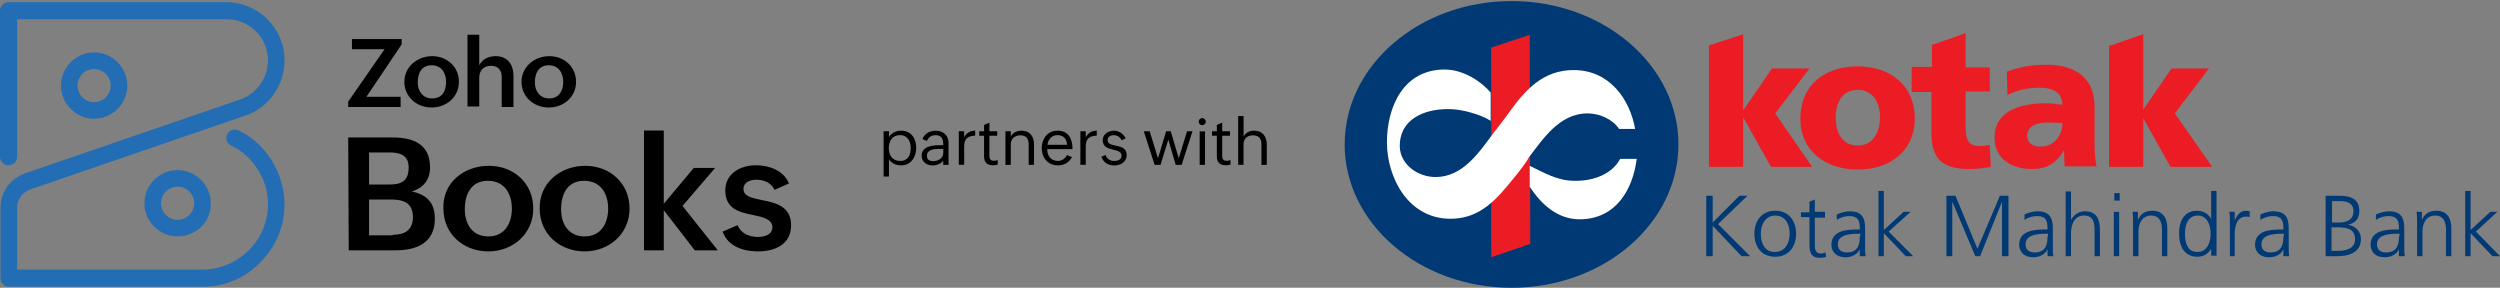 <?xml version="1.0" encoding="UTF-8"?><svg id="uuid-54d106f7-fdfc-44c1-91ff-bdcde0a70929" xmlns="http://www.w3.org/2000/svg" viewBox="0 0 467.4 53.8"><rect x="0" y="0" width="467.4" height="53.8" fill="#808080" stroke="none"/><path d="m65.1,25.7h8.3c3.8,0,7,1.2,7,5.6,0,2.3-1.2,3.8-3.4,4.5,2.9.6,4.3,2.2,4.3,5.1,0,4.5-3.4,5.9-7.3,5.9h-8.8l-.1-21.1Zm7.7,8.8c2.3,0,3.6-.7,3.6-3.2,0-2.3-1.6-2.8-3.6-2.8h-3.8v6h3.8Zm.6,9.4c2.3,0,3.8-.9,3.8-3.3,0-2.7-1.8-3.3-4.1-3.3h-4.1v6.7h4.4v-.1h0Zm18-12.9c4.7,0,8.3,3.3,8.3,8s-3.8,8-8.4,8-8.4-3.2-8.4-8c-.2-4.8,3.8-8,8.5-8h0Zm4.3,8c0-2.8-1.4-5.2-4.5-5.2s-4.3,2.5-4.3,5.3,1.4,5.1,4.4,5.1c3.1,0,4.4-2.5,4.4-5.2h0Zm13.7-8c4.7,0,8.3,3.3,8.3,8s-3.8,8-8.4,8-8.4-3.2-8.4-8c-.1-4.8,3.9-8,8.5-8h0Zm4.3,8c0-2.8-1.4-5.2-4.5-5.2s-4.3,2.5-4.3,5.3,1.4,5.1,4.4,5.1c3.1,0,4.4-2.5,4.4-5.2h0Zm6.7-14.6h3.7v13.7l5.6-6.7h4l-6.1,7.1,6.6,8.3h-4.3l-5.8-7.5v7.5h-3.7s0-22.4,0-22.4Zm17.5,17.7c.6,1.5,2.1,2.2,3.8,2.2,1.2,0,2.7-.4,2.7-1.8,0-1.5-1.7-1.9-3.6-2.3-2.5-.5-5.2-1.1-5.2-4.6,0-3.2,2.9-4.7,5.7-4.7,2.4,0,5.2.9,6.2,3.4l-2.7,1.2c-.6-1.4-2.1-1.9-3.4-1.9-1.2,0-2.4.5-2.4,1.7,0,1.4,1.5,1.7,3.4,2.1,2.5.5,5.5,1.1,5.5,4.7s-3,4.9-6.2,4.9c-2.7,0-5.6-.9-6.6-3.7,0,0,2.8-1.2,2.8-1.2Zm-72.8-23.1l6.8-9.8h-6.1v-1.9h9.3v1l-6.6,9.8h6.4v1.9h-9.8v-1h0Zm15.7-8.5c2.8,0,5,2,5,4.8s-2.3,4.8-5.1,4.8-5.1-2-5.1-4.8,2.4-4.8,5.2-4.8h0Zm2.6,4.8c0-1.7-.9-3.1-2.7-3.1-1.9,0-2.6,1.5-2.6,3.2,0,1.6.9,3,2.7,3,1.9,0,2.6-1.4,2.6-3.1Zm4-8.8h2.2v5.7c.6-1.2,1.8-1.7,3.1-1.7,2.2,0,3.3,1.6,3.3,3.7v5.8h-2.2v-5.6c0-1.3-.7-2.1-2-2.1-1.4,0-2.2.9-2.2,2.2v5.4h-2.2V6.5h0Zm15.3,4c2.8,0,5,2,5,4.8s-2.3,4.8-5.1,4.8-5.1-2-5.1-4.8,2.4-4.8,5.2-4.8h0Zm2.6,4.8c0-1.7-.9-3.1-2.7-3.1-1.9,0-2.6,1.5-2.6,3.2,0,1.6.9,3,2.7,3s2.6-1.4,2.6-3.1Z" stroke-width="0"/><path d="m38,53.6H1.7c-.9,0-1.6-.7-1.6-1.6v-13.2c0-2.9,1.8-5.4,4.6-6.4l40.2-13.8c3.1-1.1,5.2-4,5.2-7.3,0-4.3-3.5-7.7-7.7-7.7H3.2v25.7c0,.9-.7,1.6-1.6,1.6s-1.6-.7-1.6-1.6V2C0,1.1.7.4,1.6.4h40.7c6,0,10.9,4.9,10.9,10.9,0,4.6-2.9,8.8-7.3,10.3L5.7,35.4c-1.5.5-2.5,1.9-2.5,3.4v11.6h34.7c3.2,0,6.3-1.3,8.6-3.6s3.6-5.3,3.6-8.6c0-2.3-.6-4.5-1.9-6.5-1.2-1.9-2.9-3.5-5-4.5-.8-.4-1.1-1.3-.7-2.1.4-.8,1.3-1.1,2.1-.7,2.6,1.2,4.7,3.2,6.2,5.6,1.5,2.4,2.4,5.3,2.4,8.2,0,4.1-1.6,7.9-4.5,10.8-2.8,3-6.7,4.6-10.7,4.6h0Z" fill="#226db4" stroke-width="0"/><path d="m17.6,22.2c-3.4,0-6.2-2.8-6.2-6.2s2.8-6.2,6.2-6.2,6.2,2.8,6.2,6.2-2.8,6.2-6.2,6.2Zm0-9.3c-1.7,0-3.1,1.4-3.1,3.1s1.4,3.1,3.1,3.1,3.1-1.4,3.1-3.1-1.4-3.1-3.1-3.1Zm15.6,31.3c-3.4,0-6.2-2.8-6.2-6.2s2.8-6.2,6.2-6.2,6.2,2.8,6.2,6.2c.1,3.4-2.7,6.2-6.2,6.2Zm0-9.3c-1.7,0-3.1,1.4-3.1,3.1s1.4,3.1,3.1,3.1,3.1-1.4,3.1-3.1-1.3-3.1-3.1-3.1Z" fill="#226db4" stroke-width="0"/><path d="m251.4,27c0-14.8,14-26.8,31.2-26.8s31.2,12,31.2,26.8-14,26.8-31.2,26.8-31.2-12-31.2-26.8Z" fill="#003974" stroke-width="0"/><polygon points="278.8 8.9 286 6.5 286.1 45.6 278.8 48.1 278.8 8.9" fill="#ec1c24" stroke-width="0"/><path d="m283.1,33.2c-3.1,3.8-6.2,7.7-11.9,7.7-8,0-11.9-7.8-11.9-14.3s3-13.6,10.8-13.6c3.4,0,6.7,2.1,8.6,4.3v5.3c-1.6-1.1-5.3-2.2-7.7-2.2-5-.1-9.4,2.1-9.3,7,.1,3.4,3.4,5.7,6.7,5.7,5.1,0,8.2-4.7,10.8-8.2.7-.9,2.8-3.6,3.1-4.1,2.9-4,6.2-7.7,11.9-7.7,6.7,0,10.5,5.4,11.5,11h-3c-1.2-1.8-3.6-2.9-5.9-2.9-5.3,0-8.4,4.9-11.1,8.4.2,0-1.9,2.8-2.6,3.6Zm22.9-3.5c-.7,5.6-3.8,11.3-10.7,11.3-4,0-7.1-2.7-9.3-6.1v-3.9c2.7,1.3,5.2,2.8,8.3,2.8,3.8.1,7.2-1.4,8.6-4.1,0,0,3.1,0,3.1,0Z" fill="#fff" stroke-width="0"/><polygon points="319 47.9 320.2 47.9 320.2 42.2 325.6 47.9 327.2 47.9 321.2 41.9 326.7 36.6 325.2 36.6 320.2 41.6 320.2 36.6 319 36.6 319 47.9" fill="#003974" stroke-width="0"/><path d="m329.2,43.7c0-1.9,1-3.4,2.7-3.4,1.8,0,2.7,1.5,2.7,3.4s-1,3.4-2.7,3.4c-1.8.1-2.7-1.4-2.7-3.4Zm-1.2,0c0,2.3,1.2,4.3,3.9,4.3s3.9-2.1,3.9-4.3-1.2-4.3-3.9-4.3-3.9,2.1-3.9,4.3Z" fill="#003974" fill-rule="evenodd" stroke-width="0"/><path d="m341.2,39.6h-1.9v-2.3l-1,.4v2h-1.6v.9h1.6v4.8c0,1.5.1,2.8,1.9,2.8.5,0,1-.1,1.2-.2l-.1-.8c-.3.1-.6.2-.9.2-.8,0-1.1-.6-1.1-1.4v-5.3h1.9v-1.1Z" fill="#003974" stroke-width="0"/><path d="m347.7,44.2c0,.9,0,3-2.4,3-.9,0-1.7-.4-1.7-1.5,0-1.8,2.1-2,3.9-2h.3v.5h-.1Zm.1,3.7h1c-.1-.6-.1-1.1-.1-1.7v-3.6c0-2.2-.9-3.1-2.9-3.1-.7,0-1.8.3-2.4.6v1c.8-.5,1.6-.7,2.4-.7,1.4,0,1.9.7,1.9,2.1v.4h-.2c-2.1,0-5.1.1-5.1,2.9,0,.7.4,2.3,2.7,2.3,1,0,2.2-.5,2.6-1.5h0v1.3h.1Z" fill="#003974" fill-rule="evenodd" stroke-width="0"/><polygon points="351.2 47.9 352.2 47.9 352.2 43.6 356.3 47.9 357.7 47.9 353.1 43.3 357.2 39.6 355.9 39.6 352.2 43 352.2 35.7 351.2 35.7 351.2 47.9" fill="#003974" stroke-width="0"/><polygon points="363.9 47.9 365 47.9 365 37.7 365 37.7 369.3 47.9 370.2 47.9 374.3 37.7 374.3 37.7 374.3 47.9 375.5 47.9 375.5 36.6 373.9 36.6 369.7 46.5 365.6 36.6 363.9 36.6 363.9 47.9" fill="#003974" stroke-width="0"/><path d="m382.8,44.2c0,.9,0,3-2.4,3-.9,0-1.7-.4-1.7-1.5,0-1.8,2.1-2,3.9-2h.3v.5h-.1Zm.1,3.7h1c-.1-.6-.1-1.1-.1-1.7v-3.6c0-2.2-.9-3.1-2.9-3.1-.7,0-1.8.3-2.4.6v1c.8-.5,1.6-.7,2.4-.7,1.4,0,1.9.7,1.9,2.1v.4h-.2c-2.1,0-5.1.1-5.1,2.9,0,.7.4,2.3,2.7,2.3,1,0,2.2-.5,2.6-1.5h0v1.3h.1Z" fill="#003974" fill-rule="evenodd" stroke-width="0"/><path d="m386.2,47.9h1v-4.4c0-1.4.6-3.2,2.4-3.2,1.7,0,2,1.2,2,2.7v4.9h1v-4.9c0-2-.6-3.5-2.8-3.5-1.2,0-2.1.7-2.6,1.6h0v-5.3h-1v12.1Z" fill="#003974" stroke-width="0"/><path d="m396.3,36.1h-1v1.4h1v-1.4Zm-1.1,11.8h1v-8.3h-1v8.3Z" fill="#003974" fill-rule="evenodd" stroke-width="0"/><path d="m398.8,47.9h1v-4.6c0-1.4.6-3,2.4-3,1.4,0,2,1,2,2.6v5h1v-5.3c0-1.8-.8-3.2-2.8-3.2-1.7,0-2.3.9-2.7,1.7h0v-1.5h-1c.1.7.1,1.3.1,1.9v6.4Z" fill="#003974" stroke-width="0"/><path d="m408.5,43.7c0-1.6.5-3.4,2.4-3.4,1.8,0,2.4,1.9,2.4,3.4s-.6,3.4-2.4,3.4c-1.9.1-2.4-1.7-2.4-3.4Zm5.9-8h-1v5.3h0c-.1-.4-1-1.6-2.6-1.6-2.4,0-3.4,1.8-3.4,4.3s1.1,4.3,3.4,4.3c1.2,0,2-.5,2.6-1.5h0v1.3h1v-12.1Z" fill="#003974" fill-rule="evenodd" stroke-width="0"/><path d="m416.8,47.9h1v-4.1c0-1.5.4-3.3,2.1-3.3.3,0,.5,0,.7.1v-1.1c-.2,0-.5-.1-.7-.1-1.1,0-1.7.9-2.1,1.8h0v-1.6h-1c.1.6.1.9.1,1.8v6.5h-.1Z" fill="#003974" stroke-width="0"/><path d="m426.9,44.2c0,.9,0,3-2.4,3-.9,0-1.7-.4-1.7-1.5,0-1.8,2.1-2,3.9-2h.3v.5h-.1Zm.1,3.7h1c-.1-.6-.1-1.1-.1-1.7v-3.6c0-2.2-.9-3.1-2.9-3.1-.7,0-1.8.3-2.4.6v1c.8-.5,1.6-.7,2.4-.7,1.4,0,1.9.7,1.9,2.1v.4h-.2c-2.1,0-5.1.1-5.1,2.9,0,.7.4,2.3,2.7,2.3,1,0,2.2-.5,2.6-1.5h0v1.3h.1Z" fill="#003974" fill-rule="evenodd" stroke-width="0"/><path d="m436,37.6h1.5c1,0,2.5.2,2.5,1.9,0,1.8-1.6,2.1-2.8,2.1h-1.2v-4Zm-.1,4.9h1c1.7,0,3.4.2,3.4,2.2,0,1.8-1.7,2.2-3.2,2.2h-1.2v-4.4h0Zm-1.1,5.4h2.2c2.3,0,4.4-.8,4.4-3.2,0-1.5-1-2.4-2.4-2.7h0c1.4-.3,2.1-1.1,2.1-2.6,0-2.2-1.7-2.8-3.6-2.8h-2.7v11.3Z" fill="#003974" fill-rule="evenodd" stroke-width="0"/><path d="m448.5,44.2c0,.9,0,3-2.4,3-.9,0-1.7-.4-1.7-1.5,0-1.8,2.1-2,3.9-2h.3v.5h-.1Zm.1,3.7h1c-.1-.6-.1-1.1-.1-1.7v-3.6c0-2.2-.9-3.1-2.9-3.1-.7,0-1.8.3-2.4.6v1c.8-.5,1.6-.7,2.4-.7,1.4,0,1.9.7,1.9,2.1v.4h-.2c-2.1,0-5.1.1-5.1,2.9,0,.7.4,2.3,2.7,2.3,1,0,2.2-.5,2.6-1.5h0v1.3h.1Z" fill="#003974" fill-rule="evenodd" stroke-width="0"/><path d="m451.9,47.9h1v-4.6c0-1.4.6-3,2.4-3,1.4,0,2,1,2,2.6v5h1v-5.3c0-1.8-.8-3.2-2.8-3.2-1.7,0-2.3.9-2.7,1.7h0v-1.5h-1c.1.7.1,1.3.1,1.9v6.4Z" fill="#003974" stroke-width="0"/><polygon points="460.9 47.9 461.9 47.9 461.9 43.6 466 47.9 467.4 47.9 462.9 43.3 466.9 39.6 465.6 39.6 461.9 43 461.9 35.7 460.9 35.7 460.9 47.9" fill="#003974" stroke-width="0"/><path d="m347.3,27.2c-2.9,0-4.1-2.4-4.1-5.2s1.2-5.2,4.1-5.2,4.2,2.4,4.2,5.2c-.1,2.8-1.3,5.2-4.2,5.2Zm0,4.5c6.1,0,10.7-3.5,10.7-9.6s-4.6-9.7-10.7-9.7-10.7,3.5-10.7,9.7c-.1,6,4.6,9.6,10.7,9.6Z" fill="#ec1c24" fill-rule="evenodd" stroke-width="0"/><path d="m357.4,17.2h3.7v7.5c0,4.4,1.4,6.9,7.1,6.9,1.6,0,2.8-.2,4-.4l-.2-4.1c-.6.1-1.3.2-1.9.2-2,0-2.6-1.1-2.6-3.4v-6.8h4.5v-4.5h-4.5v-6.4l-6.3,2.2v4.1h-3.8v4.7h0Z" fill="#ec1c24" stroke-width="0"/><polygon points="394.3 31.2 400.7 31.2 400.7 22.1 400.7 22.1 405.8 31.2 413.6 31.2 406.6 21.2 413 12.8 406 12.8 400.7 20.5 400.7 20.5 400.7 6.4 394.3 8.6 394.3 31.2" fill="#ec1c24" stroke-width="0"/><polygon points="319.5 31.2 325.9 31.2 325.9 22.1 326 22.1 331.1 31.2 338.8 31.2 331.9 21.2 338.3 12.8 331.3 12.8 326 20.5 325.9 20.5 325.9 6.4 319.5 8.5 319.5 31.2" fill="#ec1c24" stroke-width="0"/><path d="m379,25.4c0-1.8,1.7-2.5,3.9-2.5,1,0,1.9.1,2.7.1,0,2.2-1.5,4.4-4,4.4-1.5.1-2.6-.7-2.6-2Zm13,5.9c-.3-1.5-.4-2.9-.4-4.4v-7c0-5.7-4.1-7.8-8.9-7.8-2.8,0-5.2.4-7.5,1.3l.1,4.4c1.8-1,3.9-1.4,6-1.4,2.3,0,4.2.7,4.3,3.2-.8-.1-2-.3-3-.3-3.4,0-9.7.7-9.7,6.4,0,4.1,3.3,5.9,7,5.9,2.7,0,4.5-1,5.9-3.4h.1c0,1,.1,1.9.1,2.9h6v.2Z" fill="#ec1c24" fill-rule="evenodd" stroke-width="0"/><path d="m165.21,24.54h1v1.05c.44-.73,1.41-1.17,2.24-1.17,1.9,0,2.85,1.48,2.85,3.21s-.99,3.29-2.82,3.29c-.91,0-1.82-.38-2.28-1.14v3.22h-1v-8.46Zm5.06,3.09c0-1.22-.64-2.37-1.99-2.37-1.47,0-2.11,1.12-2.11,2.43,0,1.37.7,2.4,2.12,2.4,1.5,0,1.98-1.14,1.98-2.46Z" stroke-width="0"/><path d="m176.35,30.03c-.45.6-1.22.9-1.98.9-1.11,0-2.06-.63-2.06-1.83,0-1.92,2.41-1.96,3.82-1.96h.22v-.04c0-1.08-.24-1.83-1.48-1.83-.69,0-1.35.43-1.57,1.09l-.85-.37c.45-1.04,1.39-1.55,2.48-1.55,1.41,0,2.41.85,2.41,2.27v4.11h-1v-.79Zm-.86-2.19c-.82,0-2.19.13-2.19,1.24,0,.77.47,1.05,1.15,1.05.92,0,1.9-.53,1.9-1.51v-.78h-.86Z" stroke-width="0"/><path d="m179.26,24.54h1v1.12c.45-.84,1.12-1.21,2.06-1.24v.94c-1.38.05-2.06.57-2.06,2v3.45h-1v-6.28Z" stroke-width="0"/><path d="m186.52,30.77c-.28.09-.56.13-.86.13-1.09,0-1.68-.53-1.68-1.65v-3.87h-.9v-.84h.9v-1.18l1-.43v1.61h1.46v.84h-1.46v3.77c0,.53.19.91.82.91.22,0,.47-.05.73-.13v.84Z" stroke-width="0"/><path d="m187.98,24.54h1v1c.39-.77,1.18-1.11,2.04-1.11,1.56,0,2.3,1.11,2.3,2.6v3.79h-1v-3.86c0-1.06-.51-1.66-1.54-1.66-1.09,0-1.8.66-1.8,1.72v3.8h-1v-6.28Z" stroke-width="0"/><path d="m200.42,29.38c-.57,1.01-1.47,1.54-2.62,1.54-1.91,0-3.04-1.46-3.04-3.23s1.12-3.26,2.94-3.26c2.11,0,2.82,1.57,2.82,3.45h-4.73c-.01,1.25.69,2.21,2.01,2.21.73,0,1.37-.47,1.69-1.1l.93.39Zm-.93-2.31c-.04-1.11-.66-1.81-1.79-1.81-1.05,0-1.75.8-1.87,1.81h3.66Z" stroke-width="0"/><path d="m201.99,24.54h1v1.12c.45-.84,1.12-1.21,2.06-1.24v.94c-1.38.05-2.06.57-2.06,2v3.45h-1v-6.28Z" stroke-width="0"/><path d="m206.69,28.95c.23.72.84,1.14,1.59,1.14.69,0,1.41-.23,1.41-.98s-.73-.93-1.53-1.12c-.96-.23-2-.48-2-1.78,0-1.11,1.05-1.77,2.09-1.77.96,0,1.76.55,2.22,1.43l-.77.34c-.28-.6-.86-.94-1.49-.94-.56,0-1.13.26-1.13.91,0,.73.72.88,1.52,1.05.97.21,2.04.43,2.04,1.75s-1.12,1.95-2.31,1.95-2.04-.56-2.41-1.63l.77-.33Z" stroke-width="0"/><path d="m213.86,24.54h1.08l1.56,5.05,1.52-5.05h.86l1.5,5.05,1.55-5.05h1.02l-2.03,6.28h-1.11l-1.38-4.71-1.46,4.71h-1.1l-2.03-6.28Z" stroke-width="0"/><path d="m224.77,22.08c.37,0,.66.29.66.66s-.29.66-.66.66-.66-.29-.66-.66.29-.66.66-.66Zm-.48,2.48h1v6.26h-1v-6.26Z" stroke-width="0"/><path d="m230.04,30.77c-.28.09-.56.13-.86.13-1.09,0-1.68-.53-1.68-1.65v-3.87h-.9v-.84h.9v-1.18l1-.43v1.61h1.46v.84h-1.46v3.77c0,.53.19.91.82.91.22,0,.47-.05.73-.13v.84Z" stroke-width="0"/><path d="m231.5,21.7h1v3.84c.39-.77,1.14-1.11,2-1.11,1.55,0,2.34,1.11,2.34,2.6v3.79h-1v-3.86c0-1.08-.54-1.66-1.58-1.66-1.11,0-1.77.66-1.77,1.72v3.8h-1v-9.12Z" stroke-width="0"/></svg>